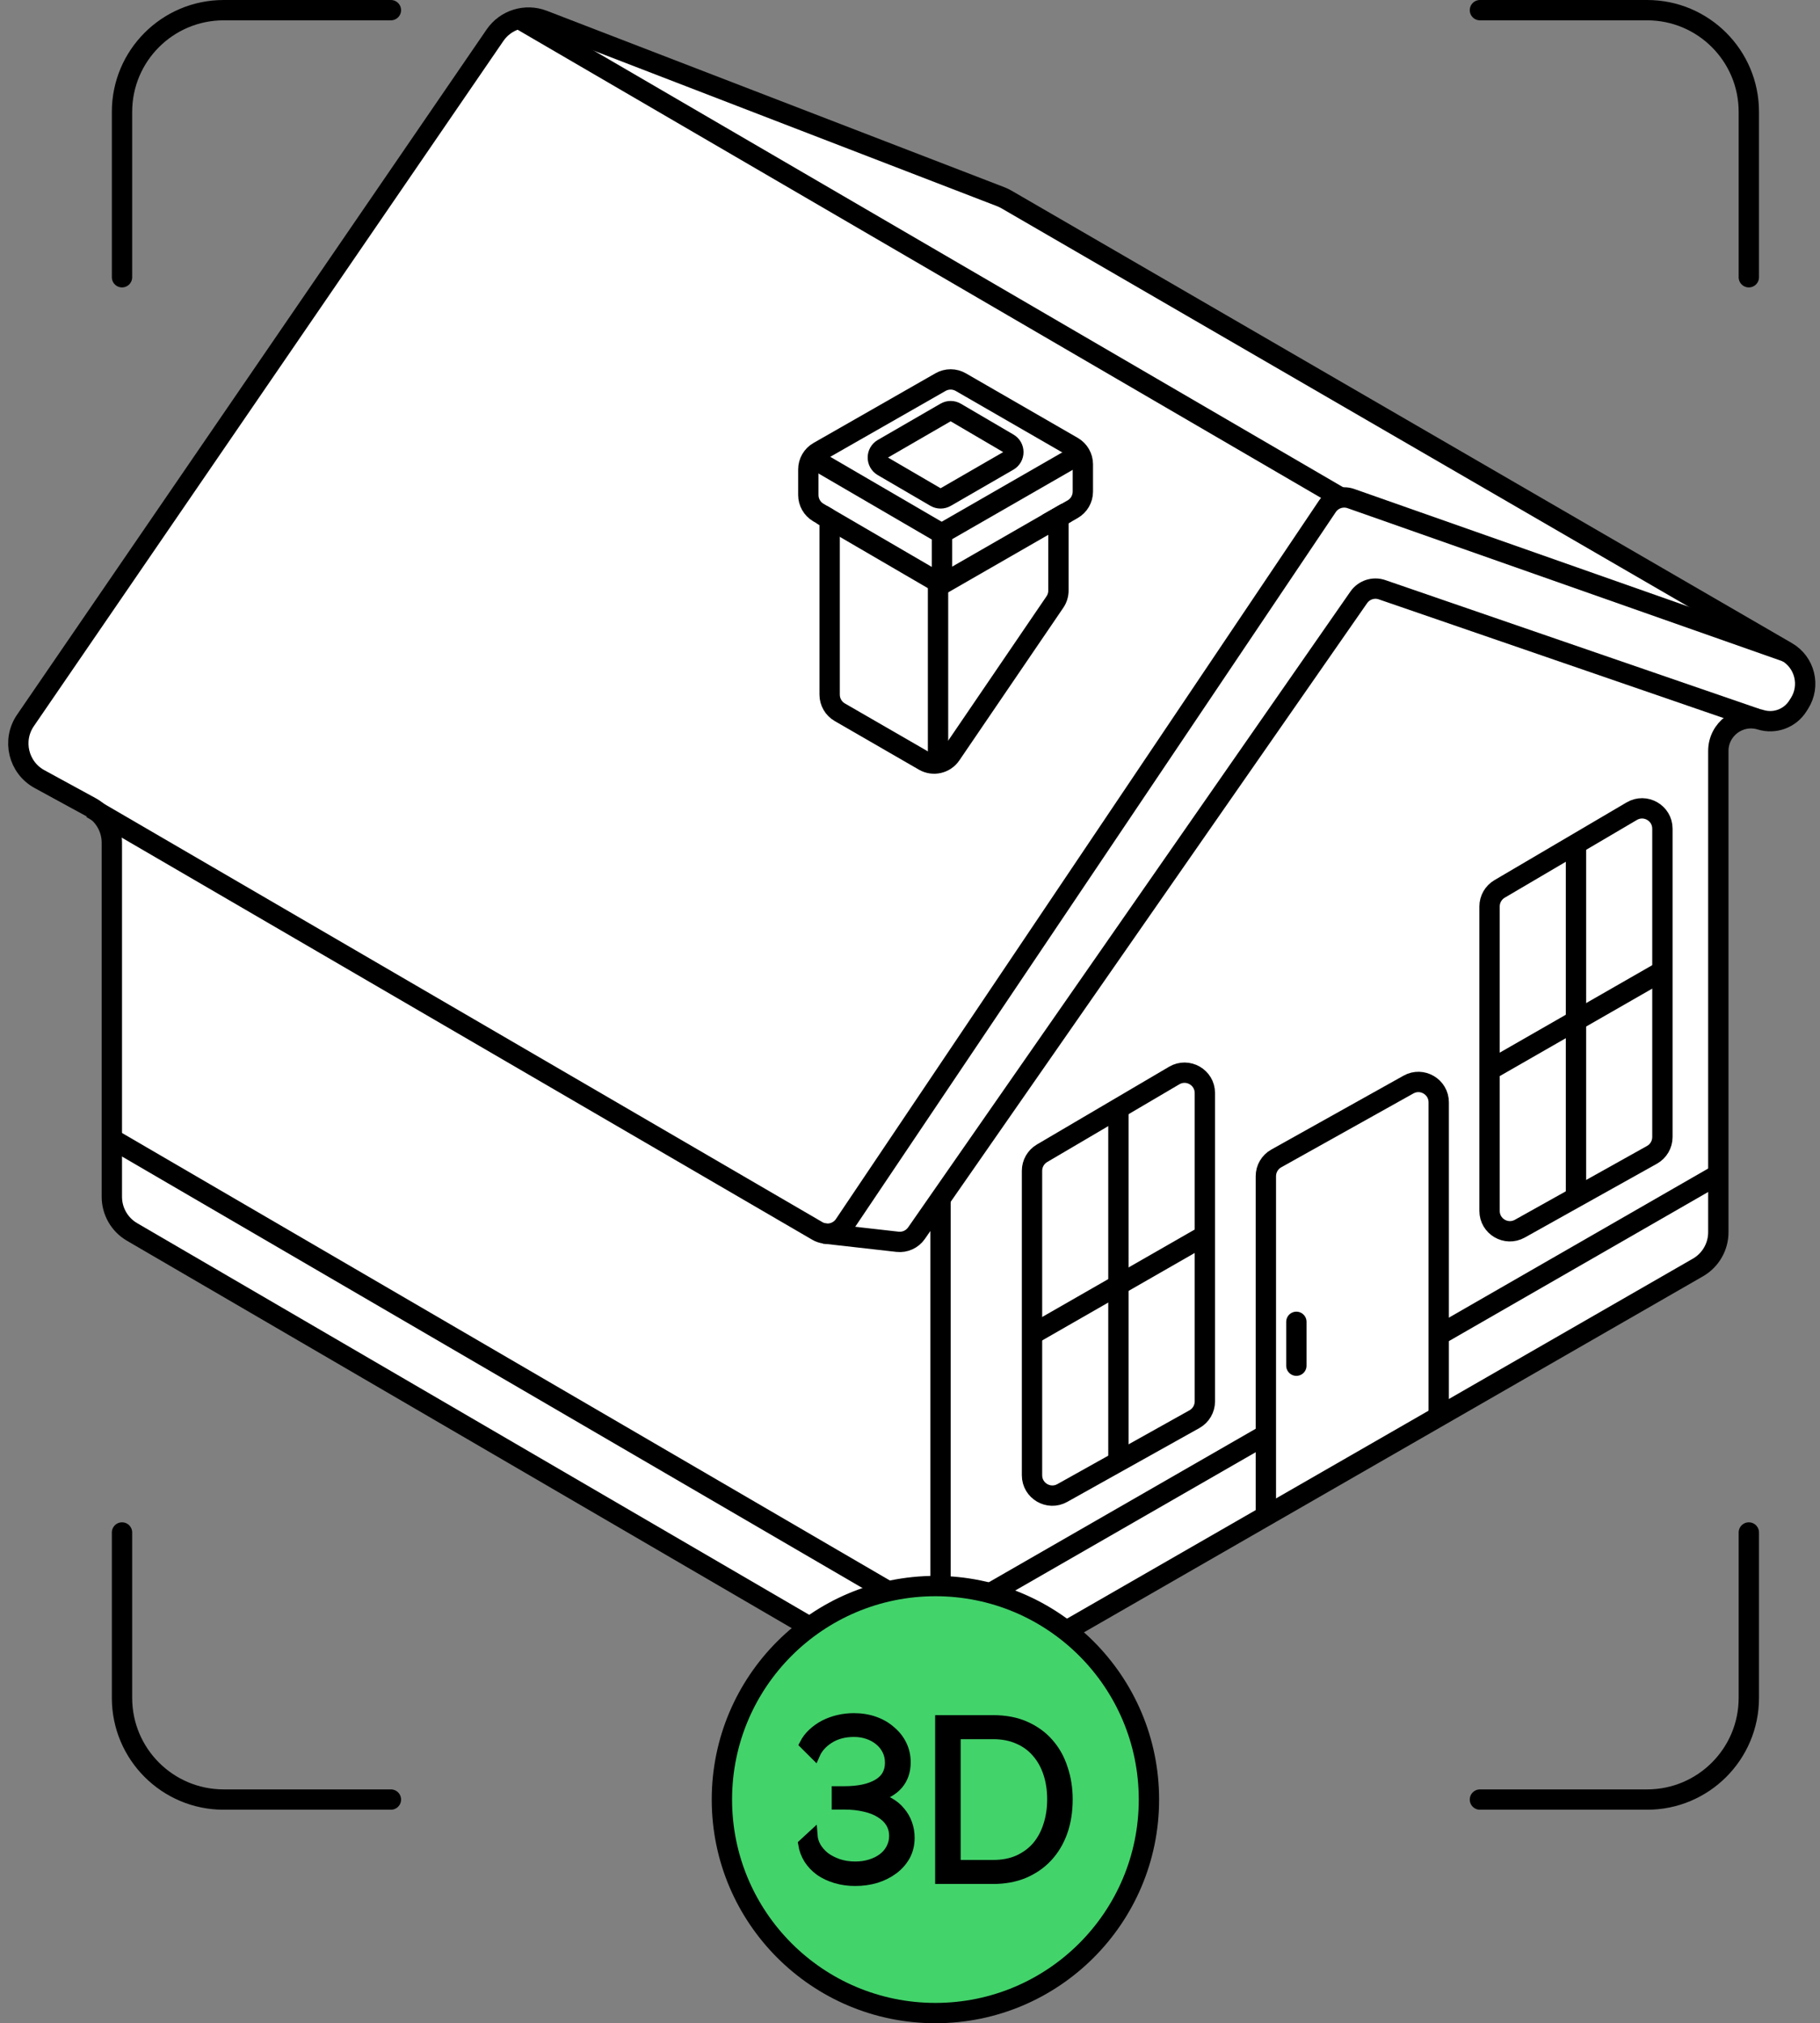 <?xml version="1.0" encoding="UTF-8"?> <svg xmlns="http://www.w3.org/2000/svg" width="179" height="199" viewBox="0 0 179 199" fill="none"><rect x="0" y="0" width="179" height="199" fill="#808080" stroke="none"/><path d="M11 117.714V82.887C11 81.423 10.2 80.076 8.915 79.375L3.887 76.632C1.807 75.498 1.164 72.814 2.503 70.86L48.684 3.465C49.731 1.936 51.693 1.327 53.422 1.994L98.421 19.347C98.617 19.423 98.807 19.514 98.988 19.619L175.743 64.124C177.519 65.154 178.081 67.456 176.979 69.189L176.815 69.446C176.038 70.666 174.542 71.217 173.159 70.792C171.092 70.156 169 71.701 169 73.863V121.198C169 122.63 168.235 123.952 166.994 124.666L94.508 166.358C93.266 167.072 91.737 167.067 90.499 166.346L12.986 121.17C11.756 120.453 11 119.137 11 117.714Z" fill="white"></path><path d="M104.149 57.962V52.094C104.149 51.566 104.433 51.079 104.892 50.819C105.024 50.744 105.144 50.649 105.247 50.538L105.985 49.738C106.326 49.369 106.516 48.884 106.516 48.382V45.979C106.516 45.269 106.139 44.613 105.527 44.254L94.453 37.76C93.841 37.401 93.085 37.394 92.466 37.739L80.702 44.309C80.116 44.636 79.733 45.236 79.683 45.906L79.48 48.631C79.429 49.312 79.73 49.972 80.276 50.381L80.622 50.64C81.127 51.017 81.424 51.611 81.424 52.241V68.185C81.424 68.895 81.8 69.552 82.413 69.911L90.408 74.591C90.95 74.908 91.609 74.952 92.188 74.711L92.849 74.436C93.204 74.288 93.509 74.04 93.727 73.723L103.796 59.096C104.026 58.762 104.149 58.367 104.149 57.962Z" fill="white"></path><path d="M11 112.012L92.5 159.512L124.5 141.107" stroke="black" stroke-width="2"></path><path d="M92.468 57.399L80.84 50.622" stroke="black" stroke-width="2"></path><path d="M79.323 44.728L92.468 52.389" stroke="black" stroke-width="2"></path><path d="M93.01 48.888C92.699 49.067 92.315 49.066 92.005 48.885L86.834 45.867C86.171 45.48 86.173 44.521 86.836 44.137L92.997 40.572C93.308 40.391 93.693 40.392 94.003 40.575L99.171 43.605C99.833 43.993 99.829 44.95 99.165 45.333L93.01 48.888Z" stroke="black" stroke-width="2"></path><path d="M169 115.512L141.5 131.329" stroke="black" stroke-width="2"></path><path d="M92.543 57.521L104.873 50.429" stroke="black" stroke-width="2"></path><path d="M92.543 52.512L106.345 44.574" stroke="black" stroke-width="2"></path><path d="M11 117.714V82.887C11 81.423 10.2 80.076 8.915 79.375L3.887 76.632C1.807 75.498 1.164 72.814 2.503 70.86L48.684 3.465C49.731 1.936 51.693 1.327 53.422 1.994L98.421 19.347C98.617 19.423 98.807 19.514 98.988 19.619L175.743 64.124C177.519 65.154 178.081 67.456 176.979 69.189L176.815 69.446C176.038 70.666 174.542 71.217 173.159 70.792C171.092 70.156 169 71.701 169 73.863V121.198C169 122.63 168.235 123.952 166.994 124.666L94.508 166.358C93.266 167.072 91.737 167.067 90.499 166.346L12.986 121.17C11.756 120.453 11 119.137 11 117.714Z" stroke="black" stroke-width="2"></path><path d="M9 79.5L80.38 121.069C81.291 121.599 82.458 121.331 83.046 120.456L130.545 49.81C131.053 49.054 132.009 48.737 132.868 49.04L175.758 64.137" stroke="black" stroke-width="2"></path><path d="M50.728 1.663L131.706 48.851" stroke="black" stroke-width="2"></path><path d="M92.5 167.512V118.012" stroke="black" stroke-width="2"></path><path d="M104.098 50.906V58.088C104.098 58.49 103.977 58.882 103.751 59.214L93.527 74.228C92.938 75.094 91.781 75.358 90.874 74.835L82.596 70.055C81.977 69.698 81.596 69.038 81.596 68.323V51.32" stroke="black" stroke-width="2" stroke-linecap="round" stroke-linejoin="round"></path><path d="M92.643 57.399L92.643 51.961" stroke="black" stroke-width="2"></path><path d="M92.257 74.866V57.091" stroke="black" stroke-width="2"></path><path d="M81.5 51.012L80.48 50.407C79.873 50.047 79.5 49.393 79.5 48.687V46.173C79.5 45.455 79.885 44.792 80.508 44.436L92.503 37.582C93.12 37.229 93.879 37.231 94.495 37.586L105.499 43.935C106.119 44.292 106.5 44.953 106.5 45.667V48.352C106.5 49.069 106.115 49.732 105.492 50.088L103 51.512" stroke="black" stroke-width="2"></path><path d="M81.021 121.32L88.271 122.138C89.001 122.22 89.718 121.896 90.137 121.292L133.636 58.754C134.147 58.019 135.084 57.713 135.929 58.004L172.734 70.677" stroke="black" stroke-width="2"></path><path d="M141.5 139.512V108.421C141.5 106.894 139.857 105.93 138.524 106.675L125.524 113.94C124.892 114.293 124.5 114.961 124.5 115.686V149.012" stroke="black" stroke-width="2"></path><path d="M127.5 130.012V134.325" stroke="black" stroke-width="2" stroke-linecap="round"></path><path d="M101.5 115.156C101.5 114.447 101.875 113.792 102.486 113.432L110 109.012L115.486 105.785C116.819 105.001 118.5 105.962 118.5 107.509V137.839C118.5 138.563 118.108 139.231 117.476 139.585L110 143.762L104.476 146.849C103.143 147.594 101.5 146.631 101.5 145.103V115.156Z" stroke="black" stroke-width="2"></path><path d="M101.5 131.262L118.5 121.512" stroke="black" stroke-width="2"></path><path d="M110 109.012V143.762" stroke="black" stroke-width="2"></path><path d="M146.5 89.156C146.5 88.447 146.875 87.792 147.486 87.432L155 83.012L160.486 79.785C161.819 79.001 163.5 79.962 163.5 81.509V111.839C163.5 112.563 163.108 113.231 162.476 113.585L155 117.762L149.476 120.849C148.143 121.594 146.5 120.631 146.5 119.103V89.156Z" stroke="black" stroke-width="2"></path><path d="M146.5 105.262L163.5 95.512" stroke="black" stroke-width="2"></path><path d="M155 83.012V117.762" stroke="black" stroke-width="2"></path><path d="M172 27.269L172 11C172 5.477 167.523 1 162 1L145.554 1M172 150.731L172 167C172 172.523 167.523 177 162 177L145.554 177M38.446 177L22 177C16.477 177 12 172.523 12 167L12 150.731M12 27.269L12 11C12 5.477 16.477 1 22 1L38.446 1" stroke="black" stroke-width="2" stroke-linecap="round"></path><circle cx="92" cy="177" r="21" fill="#42D36B" stroke="black" stroke-width="2"></circle><path d="M92.474 184.802V169.197H97.67C98.891 169.197 99.955 169.402 100.861 169.813C101.78 170.223 102.542 170.78 103.146 171.483C103.764 172.186 104.224 173.014 104.525 173.966C104.842 174.904 105 175.908 105 176.977C105 178.164 104.827 179.241 104.482 180.208C104.137 181.161 103.642 181.981 102.995 182.67C102.362 183.344 101.594 183.871 100.688 184.252C99.797 184.619 98.791 184.802 97.67 184.802H92.474ZM103.491 176.977C103.491 176.04 103.361 175.183 103.103 174.406C102.844 173.615 102.463 172.934 101.96 172.362C101.471 171.791 100.868 171.351 100.149 171.043C99.43 170.721 98.604 170.56 97.67 170.56H93.983V183.439H97.67C98.618 183.439 99.452 183.278 100.171 182.956C100.904 182.619 101.514 182.164 102.003 181.593C102.492 181.007 102.858 180.325 103.103 179.549C103.361 178.758 103.491 177.901 103.491 176.977Z" fill="black" stroke="black"></path><path d="M84.109 185C83.434 185 82.802 184.912 82.212 184.736C81.623 184.56 81.106 184.319 80.66 184.011C80.215 183.689 79.848 183.308 79.561 182.868C79.273 182.414 79.086 181.916 79 181.374L79.906 180.538C79.934 180.919 80.049 181.293 80.25 181.659C80.466 182.026 80.754 182.355 81.113 182.648C81.487 182.927 81.925 183.154 82.428 183.33C82.945 183.505 83.506 183.593 84.109 183.593C84.656 183.593 85.159 183.52 85.619 183.374C86.093 183.227 86.502 183.022 86.847 182.758C87.192 182.495 87.458 182.179 87.645 181.813C87.846 181.432 87.947 181.022 87.947 180.582C87.947 180.099 87.832 179.667 87.602 179.286C87.372 178.905 87.041 178.582 86.61 178.319C86.179 178.04 85.662 177.835 85.058 177.703C84.454 177.557 83.779 177.484 83.031 177.484H82.299V176.187H83.031C84.44 176.187 85.54 175.952 86.33 175.484C87.135 175.015 87.537 174.311 87.537 173.374C87.537 172.919 87.444 172.509 87.257 172.143C87.07 171.762 86.811 171.44 86.481 171.176C86.165 170.912 85.791 170.707 85.36 170.56C84.929 170.414 84.476 170.341 84.002 170.341C83.053 170.341 82.241 170.553 81.566 170.978C80.89 171.403 80.416 171.93 80.143 172.56L79.129 171.549C79.331 171.154 79.597 170.802 79.927 170.495C80.272 170.172 80.653 169.901 81.07 169.681C81.501 169.462 81.961 169.293 82.449 169.176C82.953 169.059 83.463 169 83.98 169C84.713 169 85.389 169.11 86.007 169.33C86.625 169.549 87.156 169.857 87.602 170.253C88.062 170.634 88.421 171.088 88.68 171.615C88.939 172.143 89.068 172.714 89.068 173.33C89.068 174.223 88.809 174.963 88.292 175.549C87.789 176.121 87.049 176.531 86.071 176.78C86.589 176.883 87.056 177.059 87.473 177.308C87.889 177.542 88.242 177.835 88.529 178.187C88.831 178.538 89.061 178.934 89.219 179.374C89.377 179.813 89.456 180.275 89.456 180.758C89.456 181.418 89.312 182.011 89.025 182.538C88.737 183.051 88.349 183.491 87.861 183.857C87.372 184.223 86.804 184.509 86.157 184.714C85.511 184.905 84.828 185 84.109 185Z" fill="black" stroke="black"></path></svg> 